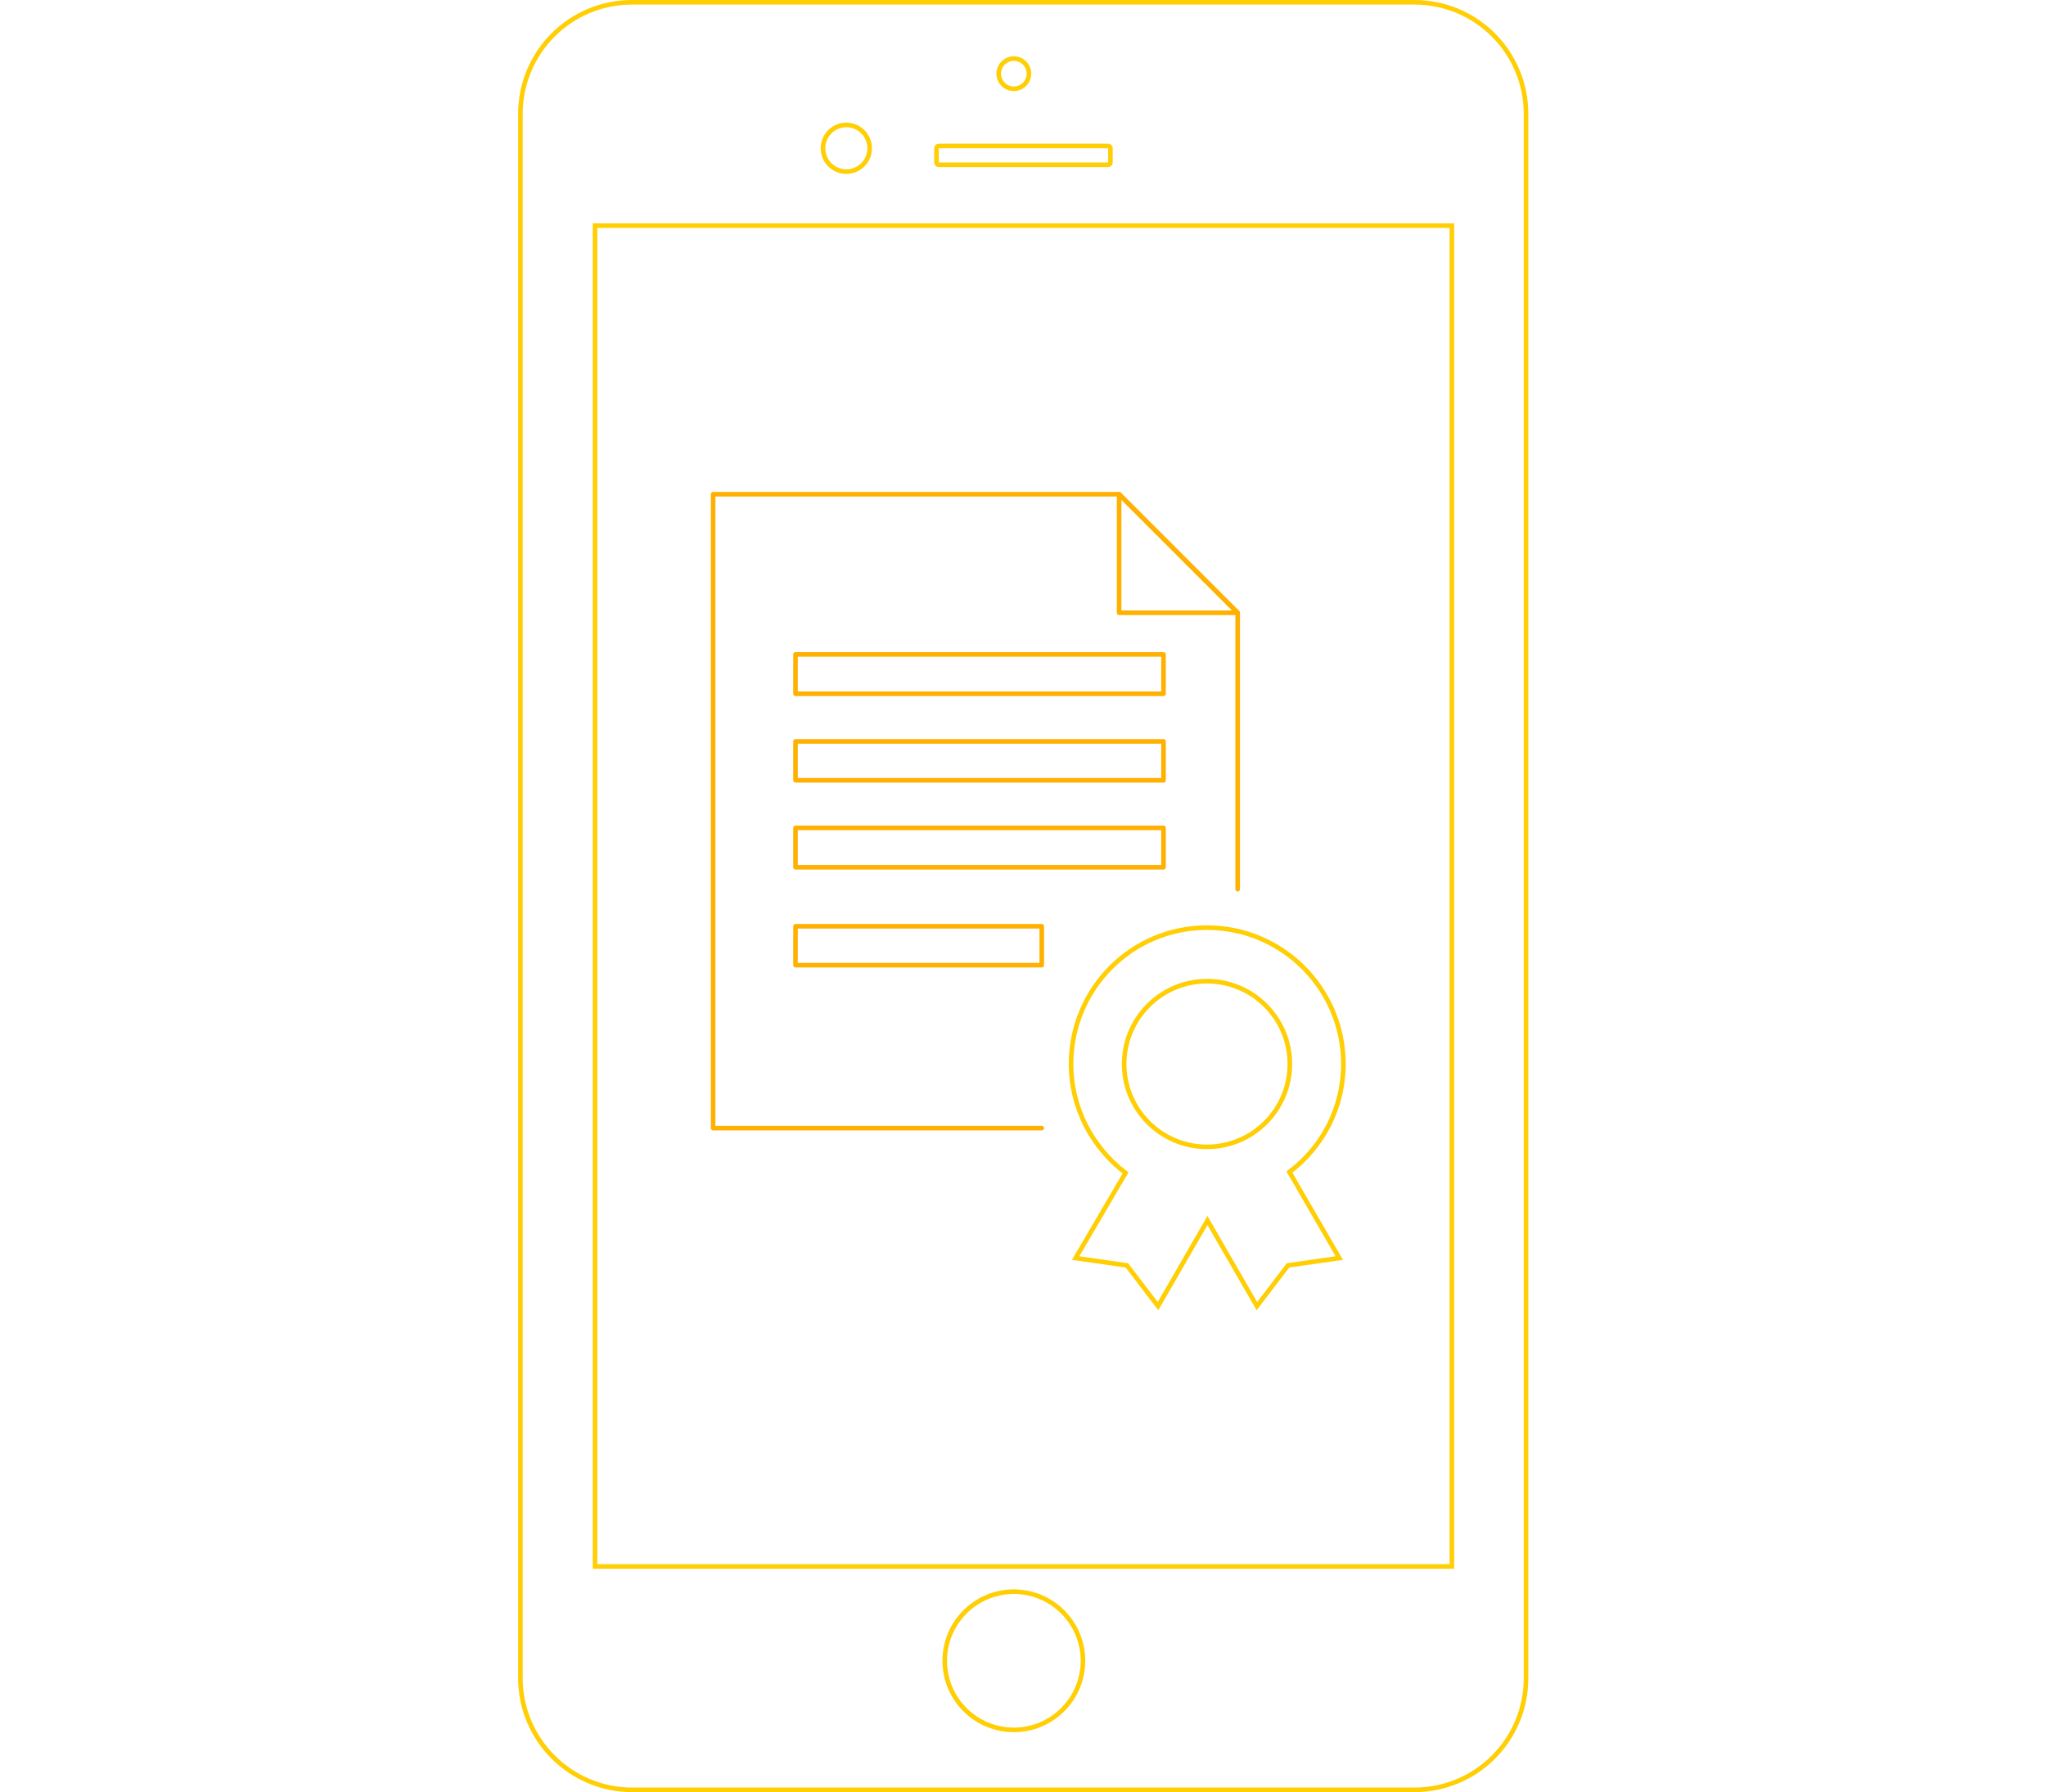 <?xml version="1.0" encoding="utf-8"?>
<!-- Generator: Adobe Illustrator 23.1.1, SVG Export Plug-In . SVG Version: 6.00 Build 0)  -->
<svg version="1.1" id="Layer_1" xmlns="http://www.w3.org/2000/svg" xmlns:xlink="http://www.w3.org/1999/xlink" x="0px" y="0px"
	 viewBox="0 0 447 391.6" style="enable-background:new 0 0 447 391.6;" xml:space="preserve">
<style type="text/css">
	.st0{fill:none;stroke:#FFCE03;stroke-miterlimit:10;}
	.st1{fill:none;stroke:#FFB000;stroke-linecap:round;stroke-linejoin:round;stroke-miterlimit:10;}
</style>
<title>get the document signed</title>
<path class="st0" d="M309,0.5H138.1c-13.5,0-24.4,10.9-24.4,24.4v341.8c0,13.5,11,24.4,24.4,24.4H309c13.5,0,24.4-10.9,24.4-24.4
	V24.9C333.4,11.4,322.5,0.5,309,0.5z M317.1,342.3H130v-293h187.2v293H317.1z"/>
<circle class="st0" cx="221.5" cy="362.9" r="15.1"/>
<circle class="st0" cx="221.5" cy="16.1" r="3.3"/>
<circle class="st0" cx="184.9" cy="32.4" r="5.1"/>
<path class="st0" d="M205.1,31.9h37c0.3,0,0.5,0.2,0.5,0.5v3.1c0,0.3-0.2,0.5-0.5,0.5h-37c-0.3,0-0.5-0.2-0.5-0.5v-3.1
	C204.6,32.1,204.8,31.9,205.1,31.9z"/>
<g>
	<polygon class="st1" points="173.8,143 173.8,151.6 217.9,151.6 254.2,151.6 254.2,143 221.9,143 	"/>
	<polygon class="st1" points="173.8,180.9 173.8,189.5 201.3,189.5 254.2,189.5 254.2,180.9 205.3,180.9 	"/>
	<polygon class="st1" points="173.8,202.4 173.8,210.9 190.6,210.9 227.6,210.9 227.6,202.4 194.6,202.4 	"/>
	<path class="st0" d="M293.5,232.5c0-16.4-13.3-29.8-29.8-29.8S234,216.1,234,232.5c0,9.7,4.7,18.3,11.9,23.8L235,274.9l11.2,1.6
		l6.8,8.9l10.8-18.7l10.8,18.7l6.8-8.9l11.2-1.6l-10.9-18.8C288.9,250.7,293.5,242.1,293.5,232.5z"/>
	<circle class="st0" cx="263.7" cy="232.5" r="18.1"/>
	<polygon class="st1" points="227.2,162 173.8,162 173.8,170.5 223.2,170.5 254.2,170.5 254.2,162 	"/>
	<polyline class="st1" points="270.4,194.3 270.4,133.9 244.5,108 155.8,108 155.8,246.5 227.6,246.5 	"/>
	<polygon class="st1" points="270.4,133.9 244.5,108 244.5,133.9 	"/>
</g>
</svg>
